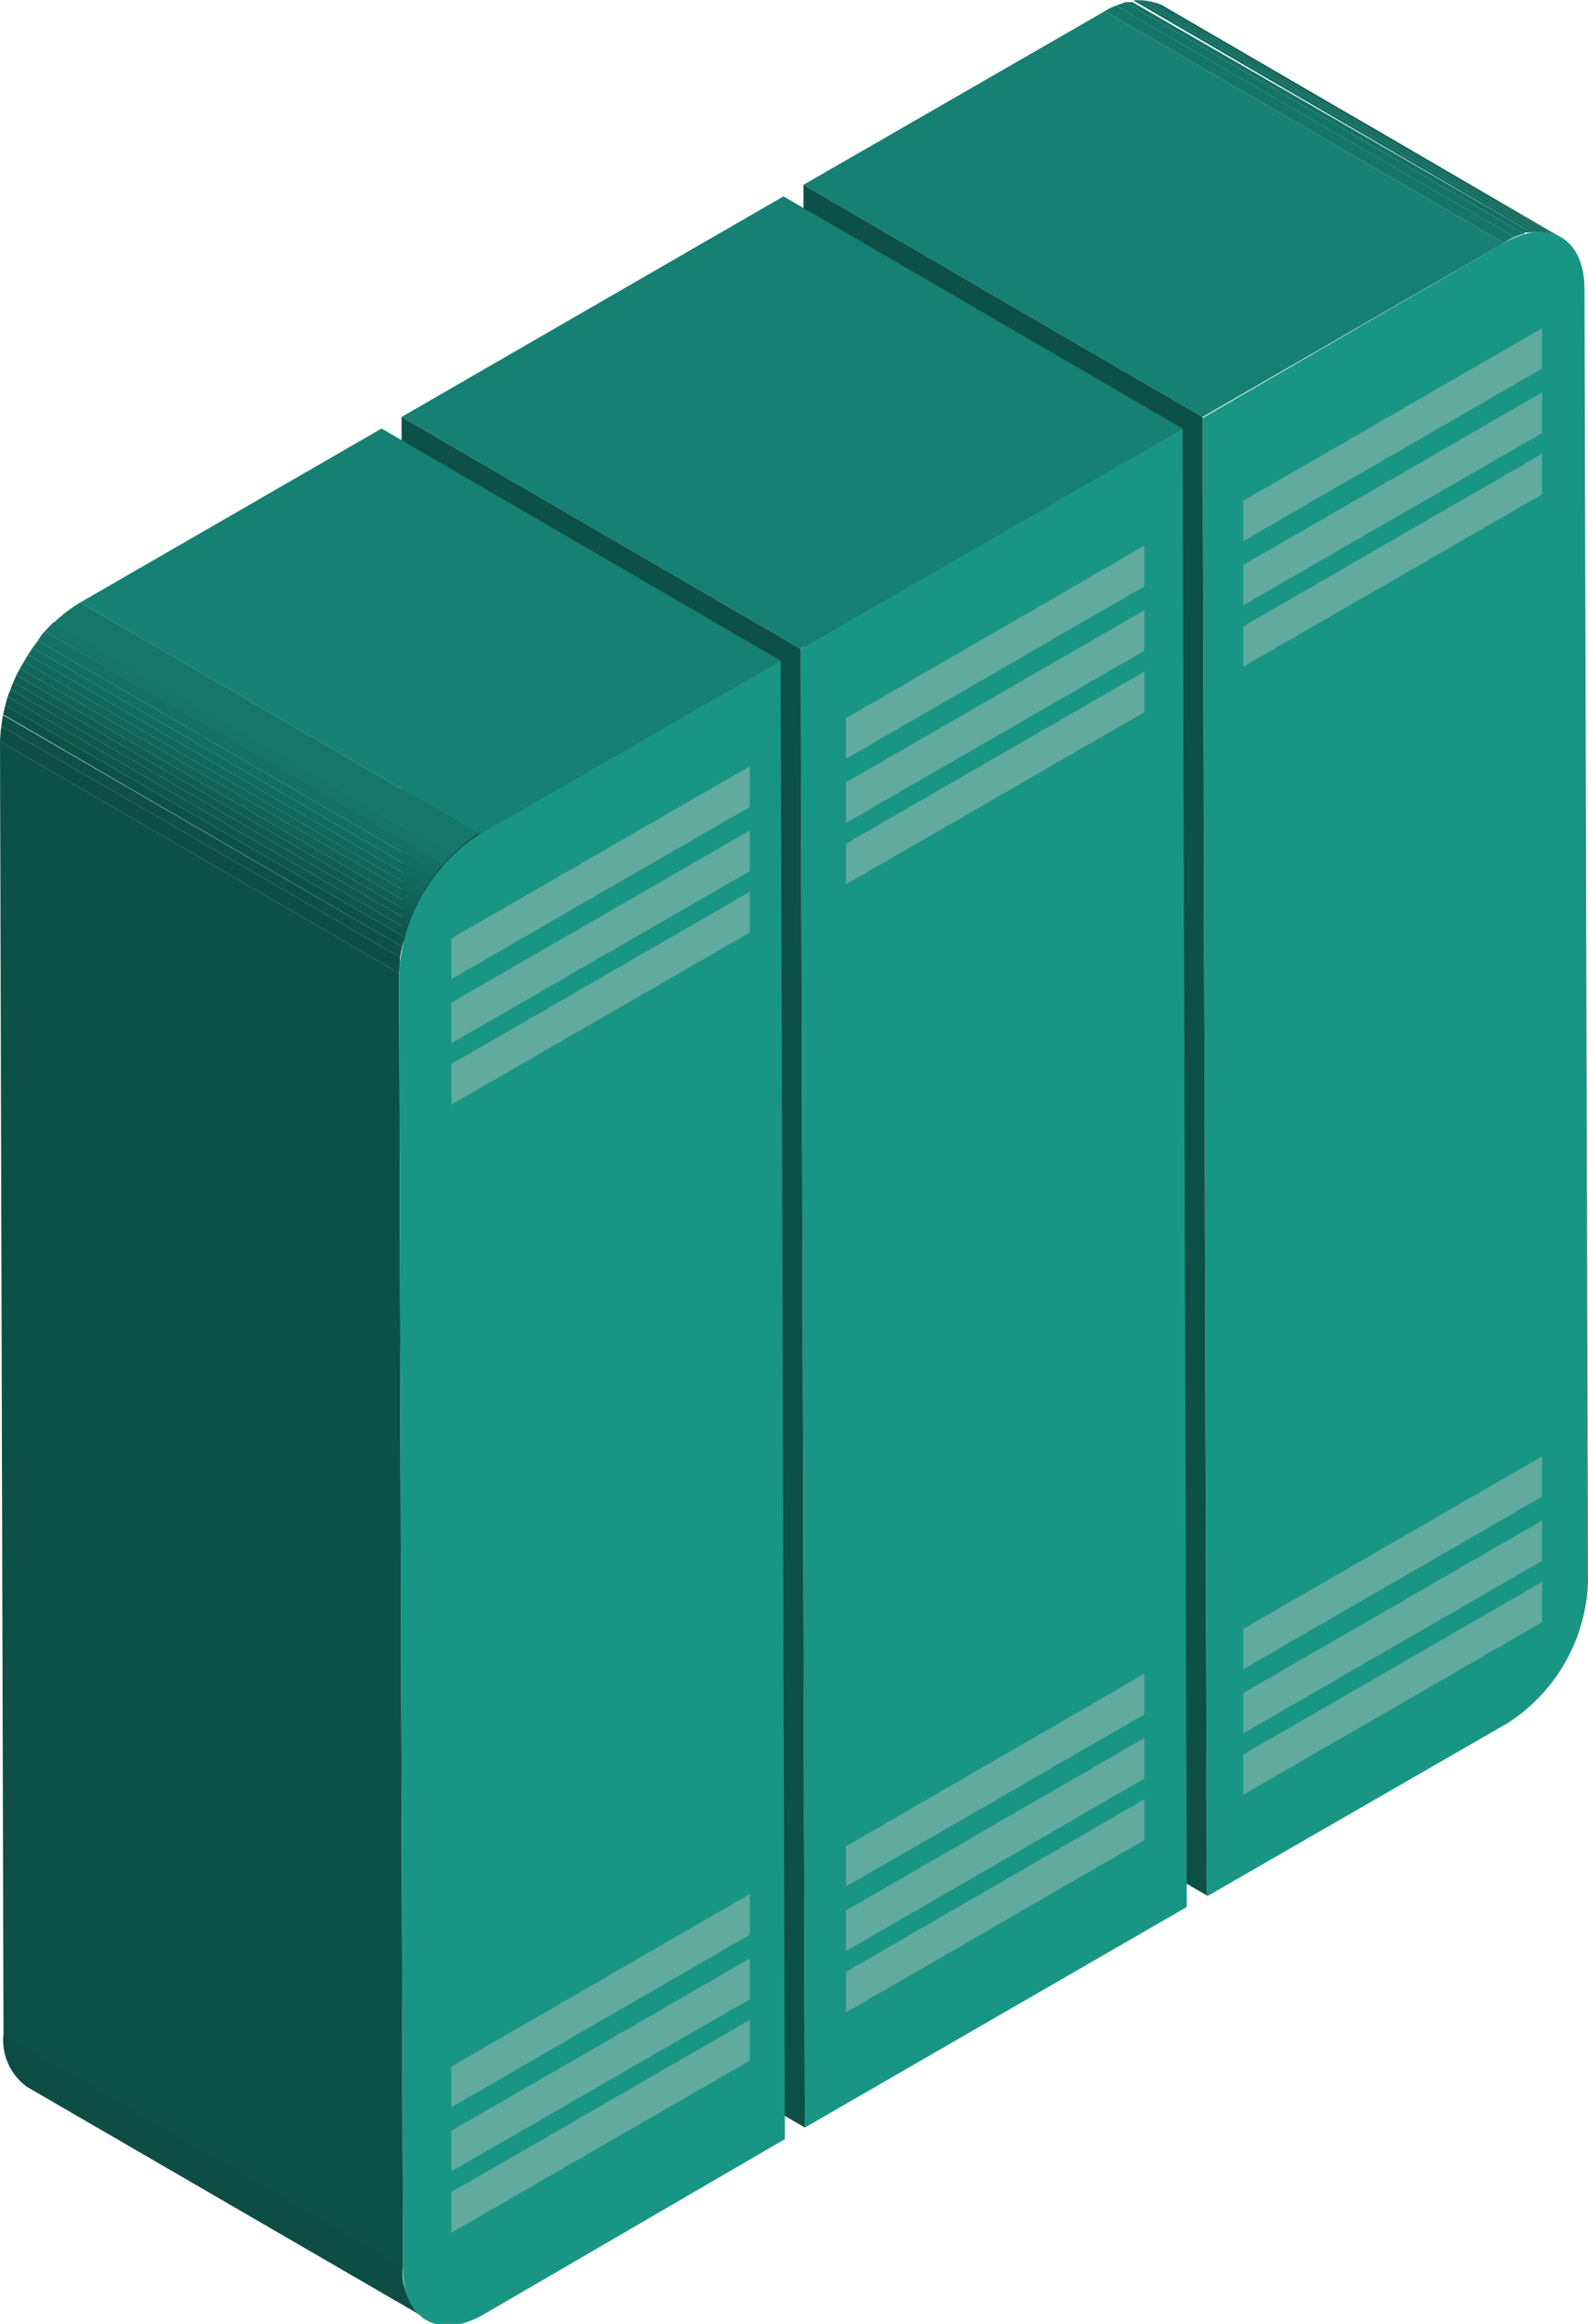 <svg xmlns="http://www.w3.org/2000/svg" xmlns:xlink="http://www.w3.org/1999/xlink" viewBox="0 0 45.28 66.27"><defs><style>.cls-1{fill:none;}.cls-2{isolation:isolate;}.cls-3{clip-path:url(#clip-path);}.cls-4{fill:#14776a;}.cls-5{fill:#147467;}.cls-6{fill:#137164;}.cls-7{fill:#126e62;}.cls-8{fill:#126b5f;}.cls-9{fill:#11685c;}.cls-10{fill:#11655a;}.cls-11{fill:#116257;}.cls-12{fill:#105f54;}.cls-13{fill:#105c52;}.cls-14{fill:#199584;}.cls-15{fill:#0d5047;}.cls-16{fill:#168072;}.cls-17{clip-path:url(#clip-path-2);}.cls-18{fill:#0d4d45;}.cls-19{clip-path:url(#clip-path-3);}.cls-20{fill:#0e5047;}.cls-21{fill:#0e534a;}.cls-22{fill:#0f564d;}.cls-23{fill:#0f594f;}.cls-24{clip-path:url(#clip-path-4);}.cls-25{fill:#61aa9e;}.cls-26{clip-path:url(#clip-path-5);}.cls-27{clip-path:url(#clip-path-6);}.cls-28{clip-path:url(#clip-path-7);}.cls-29{clip-path:url(#clip-path-8);}.cls-30{clip-path:url(#clip-path-9);}.cls-31{clip-path:url(#clip-path-10);}.cls-32{clip-path:url(#clip-path-11);}.cls-33{clip-path:url(#clip-path-12);}.cls-34{clip-path:url(#clip-path-13);}.cls-35{clip-path:url(#clip-path-14);}.cls-36{clip-path:url(#clip-path-15);}.cls-37{clip-path:url(#clip-path-16);}.cls-38{clip-path:url(#clip-path-17);}.cls-39{clip-path:url(#clip-path-18);}.cls-40{clip-path:url(#clip-path-19);}.cls-41{clip-path:url(#clip-path-20);}.cls-42{clip-path:url(#clip-path-21);}</style><clipPath id="clip-path"><path class="cls-1" d="M33.13.15,44.51,6.77a1.62,1.62,0,0,0-1.63.16L31.5.32A1.62,1.62,0,0,1,33.13.15Z"/></clipPath><clipPath id="clip-path-2"><path class="cls-1" d="M12.16,66.12.77,59.51A1.64,1.64,0,0,1,.1,58l11.39,6.62A1.59,1.59,0,0,0,12.16,66.12Z"/></clipPath><clipPath id="clip-path-3"><path class="cls-1" d="M11.38,27.75,0,21.14a5,5,0,0,1,2.29-4l11.38,6.61A5.07,5.07,0,0,0,11.38,27.75Z"/></clipPath><clipPath id="clip-path-4"><polygon class="cls-1" points="12.87 27.92 12.87 26.76 21.38 21.85 21.38 23.01 12.87 27.92"/></clipPath><clipPath id="clip-path-5"><polygon class="cls-1" points="24.12 21.64 24.12 20.48 32.63 15.56 32.63 16.72 24.12 21.64"/></clipPath><clipPath id="clip-path-6"><polygon class="cls-1" points="35.45 15.43 35.45 14.28 43.97 9.36 43.97 10.51 35.45 15.43"/></clipPath><clipPath id="clip-path-7"><polygon class="cls-1" points="12.87 29.75 12.87 28.59 21.38 23.68 21.38 24.84 12.87 29.75"/></clipPath><clipPath id="clip-path-8"><polygon class="cls-1" points="24.12 23.47 24.12 22.31 32.63 17.4 32.63 18.56 24.12 23.47"/></clipPath><clipPath id="clip-path-9"><polygon class="cls-1" points="35.45 17.26 35.45 16.11 43.97 11.19 43.97 12.35 35.45 17.26"/></clipPath><clipPath id="clip-path-10"><polygon class="cls-1" points="12.87 31.5 12.87 30.34 21.38 25.43 21.38 26.59 12.87 31.5"/></clipPath><clipPath id="clip-path-11"><polygon class="cls-1" points="24.12 25.22 24.12 24.06 32.63 19.15 32.63 20.31 24.12 25.22"/></clipPath><clipPath id="clip-path-12"><polygon class="cls-1" points="35.45 19.01 35.45 17.86 43.97 12.94 43.97 14.1 35.45 19.01"/></clipPath><clipPath id="clip-path-13"><polygon class="cls-1" points="12.87 60.09 12.87 58.93 21.38 54.01 21.38 55.17 12.87 60.09"/></clipPath><clipPath id="clip-path-14"><polygon class="cls-1" points="24.12 53.8 24.12 52.65 32.63 47.73 32.63 48.89 24.12 53.8"/></clipPath><clipPath id="clip-path-15"><polygon class="cls-1" points="35.45 47.6 35.45 46.45 43.97 41.53 43.97 42.68 35.45 47.6"/></clipPath><clipPath id="clip-path-16"><polygon class="cls-1" points="12.87 61.92 12.87 60.76 21.38 55.85 21.38 57.01 12.87 61.92"/></clipPath><clipPath id="clip-path-17"><polygon class="cls-1" points="24.12 55.64 24.12 54.48 32.63 49.56 32.63 50.72 24.12 55.64"/></clipPath><clipPath id="clip-path-18"><polygon class="cls-1" points="35.45 49.43 35.45 48.28 43.97 43.36 43.97 44.51 35.45 49.43"/></clipPath><clipPath id="clip-path-19"><polygon class="cls-1" points="12.87 63.67 12.87 62.51 21.38 57.6 21.38 58.76 12.87 63.67"/></clipPath><clipPath id="clip-path-20"><polygon class="cls-1" points="24.12 57.39 24.12 56.23 32.63 51.31 32.63 52.47 24.12 57.39"/></clipPath><clipPath id="clip-path-21"><polygon class="cls-1" points="35.45 51.18 35.45 50.03 43.97 45.11 43.97 46.26 35.45 51.18"/></clipPath></defs><g id="Ebene_2" data-name="Ebene 2"><g id="Ebene_1-2" data-name="Ebene 1"><g class="cls-2"><g class="cls-2"><g class="cls-3"><g class="cls-2"><path class="cls-4" d="M42.88,6.93,31.5.32a1.59,1.59,0,0,1,.32-.16L43.2,6.77a3.18,3.18,0,0,0-.32.16"/><path class="cls-5" d="M43.2,6.77,31.82.16l.27-.1L43.47,6.68l-.27.09"/><path class="cls-6" d="M43.47,6.68,32.09.06l.2,0L43.67,6.63l-.2,0"/><path class="cls-7" d="M43.67,6.63,32.29,0l.17,0L43.84,6.62h-.17"/><path class="cls-8" d="M43.84,6.62,32.46,0h.15L44,6.62h-.16"/><path class="cls-9" d="M44,6.62,32.61,0l.14,0L44.13,6.63H44"/><path class="cls-10" d="M44.13,6.63,32.75,0l.13,0L44.26,6.66l-.13,0"/><path class="cls-11" d="M44.26,6.66,32.88.05l.12,0L44.38,6.71l-.12,0"/><path class="cls-12" d="M44.38,6.71,33,.09l.12.06L44.5,6.76l-.12,0"/><path class="cls-13" d="M44.5,6.76,33.12.15h0L44.51,6.77h0"/></g></g></g><path class="cls-14" d="M42.88,6.93c1.27-.73,2.3-.15,2.3,1.31l.1,36.89a5,5,0,0,1-2.28,4l-8.59,4.95-.12-42.16Z"/><polygon class="cls-15" points="34.41 54.05 23.03 47.44 22.91 5.27 34.29 11.89 34.41 54.05"/><polygon class="cls-16" points="34.29 11.89 22.91 5.27 31.5 0.32 42.88 6.93 34.29 11.89"/></g><g class="cls-2"><polygon class="cls-14" points="33.72 12.22 33.84 54.38 22.95 60.67 22.83 18.5 33.72 12.22"/><polygon class="cls-15" points="22.95 60.67 11.57 54.05 11.45 11.89 22.83 18.5 22.95 60.67"/><polygon class="cls-16" points="22.83 18.5 11.45 11.89 22.34 5.6 33.72 12.22 22.83 18.5"/></g><g class="cls-2"><g class="cls-2"><g class="cls-17"><g class="cls-2"><path class="cls-18" d="M12.16,66.12.77,59.51A1.64,1.64,0,0,1,.1,58l11.39,6.62a1.59,1.59,0,0,0,.67,1.47"/></g></g></g><polygon class="cls-15" points="11.49 64.65 0.1 58.03 0 21.14 11.38 27.75 11.49 64.65"/><polygon class="cls-16" points="13.67 23.79 2.29 17.18 10.88 12.22 22.26 18.84 13.67 23.79"/><path class="cls-14" d="M22.26,18.84,22.38,61l-8.59,5c-1.27.73-2.3.15-2.3-1.31l-.11-36.9a5.07,5.07,0,0,1,2.29-4Z"/><g class="cls-2"><g class="cls-19"><g class="cls-2"><path class="cls-18" d="M11.38,27.75,0,21.14a3.4,3.4,0,0,1,0-.45L11.41,27.3a3.64,3.64,0,0,0,0,.45"/><path class="cls-20" d="M11.41,27.3,0,20.69c0-.11,0-.21.05-.32L11.47,27a1.7,1.7,0,0,0-.06.31"/><path class="cls-21" d="M11.47,27,.08,20.37a2.5,2.5,0,0,1,.07-.26l11.38,6.61a2.61,2.61,0,0,0-.06.27"/><path class="cls-22" d="M11.53,26.72.15,20.11a2.17,2.17,0,0,1,.07-.24L11.6,26.49c0,.08,0,.15-.07.23"/><path class="cls-23" d="M11.6,26.49.22,19.87a1.8,1.8,0,0,1,.08-.21l11.38,6.61c0,.07,0,.15-.08.22"/><path class="cls-13" d="M11.68,26.27.3,19.66a1.8,1.8,0,0,1,.08-.21l11.38,6.62-.08.2"/><path class="cls-12" d="M11.76,26.07.38,19.45l.09-.2,11.38,6.62-.09.2"/><path class="cls-11" d="M11.85,25.87.47,19.25l.1-.19L12,25.67a1.86,1.86,0,0,1-.1.2"/><path class="cls-10" d="M12,25.67.57,19.06l.11-.19,11.38,6.61-.11.19"/><path class="cls-9" d="M12.06,25.48.68,18.87l.12-.2,11.38,6.62-.12.19"/><path class="cls-8" d="M12.18,25.29.8,18.67l.13-.2,11.38,6.62-.13.2"/><path class="cls-7" d="M12.31,25.09.93,18.47l.15-.2,11.38,6.61-.15.21"/><path class="cls-6" d="M12.46,24.88,1.08,18.27A2.11,2.11,0,0,1,1.27,18l11.38,6.62c-.06.07-.13.14-.19.22"/><path class="cls-5" d="M12.65,24.66,1.27,18l.25-.27L12.9,24.39a2.16,2.16,0,0,0-.25.27"/><path class="cls-4" d="M12.9,24.39,1.52,17.77a4.26,4.26,0,0,1,.77-.59l11.38,6.61a3.91,3.91,0,0,0-.77.6"/></g></g></g></g><g class="cls-2"><g class="cls-24"><polyline class="cls-25" points="21.38 21.85 12.87 26.76 12.87 27.92 21.38 23.01 21.38 21.85"/></g></g><g class="cls-2"><g class="cls-26"><polyline class="cls-25" points="32.63 15.56 24.12 20.48 24.12 21.64 32.63 16.72 32.63 15.56"/></g></g><g class="cls-2"><g class="cls-27"><polyline class="cls-25" points="43.97 9.36 35.45 14.28 35.45 15.43 43.97 10.51 43.97 9.36"/></g></g><g class="cls-2"><g class="cls-28"><polyline class="cls-25" points="21.38 23.68 12.87 28.59 12.87 29.75 21.38 24.84 21.38 23.68"/></g></g><g class="cls-2"><g class="cls-29"><polyline class="cls-25" points="32.63 17.4 24.12 22.31 24.12 23.47 32.63 18.56 32.63 17.4"/></g></g><g class="cls-2"><g class="cls-30"><polyline class="cls-25" points="43.97 11.19 35.45 16.11 35.45 17.26 43.97 12.35 43.97 11.19"/></g></g><g class="cls-2"><g class="cls-31"><polyline class="cls-25" points="21.38 25.43 12.87 30.34 12.87 31.5 21.38 26.59 21.38 25.43"/></g></g><g class="cls-2"><g class="cls-32"><polyline class="cls-25" points="32.63 19.15 24.12 24.06 24.12 25.22 32.63 20.31 32.63 19.15"/></g></g><g class="cls-2"><g class="cls-33"><polyline class="cls-25" points="43.97 12.94 35.45 17.86 35.45 19.01 43.97 14.1 43.97 12.94"/></g></g><g class="cls-2"><g class="cls-34"><polyline class="cls-25" points="21.38 54.01 12.87 58.93 12.87 60.09 21.38 55.17 21.38 54.01"/></g></g><g class="cls-2"><g class="cls-35"><polyline class="cls-25" points="32.63 47.73 24.12 52.65 24.12 53.8 32.63 48.89 32.63 47.73"/></g></g><g class="cls-2"><g class="cls-36"><polyline class="cls-25" points="43.97 41.53 35.45 46.45 35.45 47.6 43.97 42.68 43.97 41.53"/></g></g><g class="cls-2"><g class="cls-37"><polyline class="cls-25" points="21.38 55.85 12.87 60.76 12.87 61.92 21.38 57.01 21.38 55.85"/></g></g><g class="cls-2"><g class="cls-38"><polyline class="cls-25" points="32.63 49.56 24.12 54.48 24.12 55.64 32.63 50.72 32.63 49.56"/></g></g><g class="cls-2"><g class="cls-39"><polyline class="cls-25" points="43.97 43.36 35.45 48.28 35.45 49.43 43.97 44.51 43.97 43.36"/></g></g><g class="cls-2"><g class="cls-40"><polyline class="cls-25" points="21.38 57.6 12.87 62.51 12.87 63.67 21.38 58.76 21.38 57.6"/></g></g><g class="cls-2"><g class="cls-41"><polyline class="cls-25" points="32.63 51.31 24.12 56.23 24.12 57.39 32.63 52.47 32.63 51.31"/></g></g><g class="cls-2"><g class="cls-42"><polyline class="cls-25" points="43.97 45.11 35.45 50.03 35.45 51.18 43.97 46.26 43.97 45.11"/></g></g></g></g></svg>